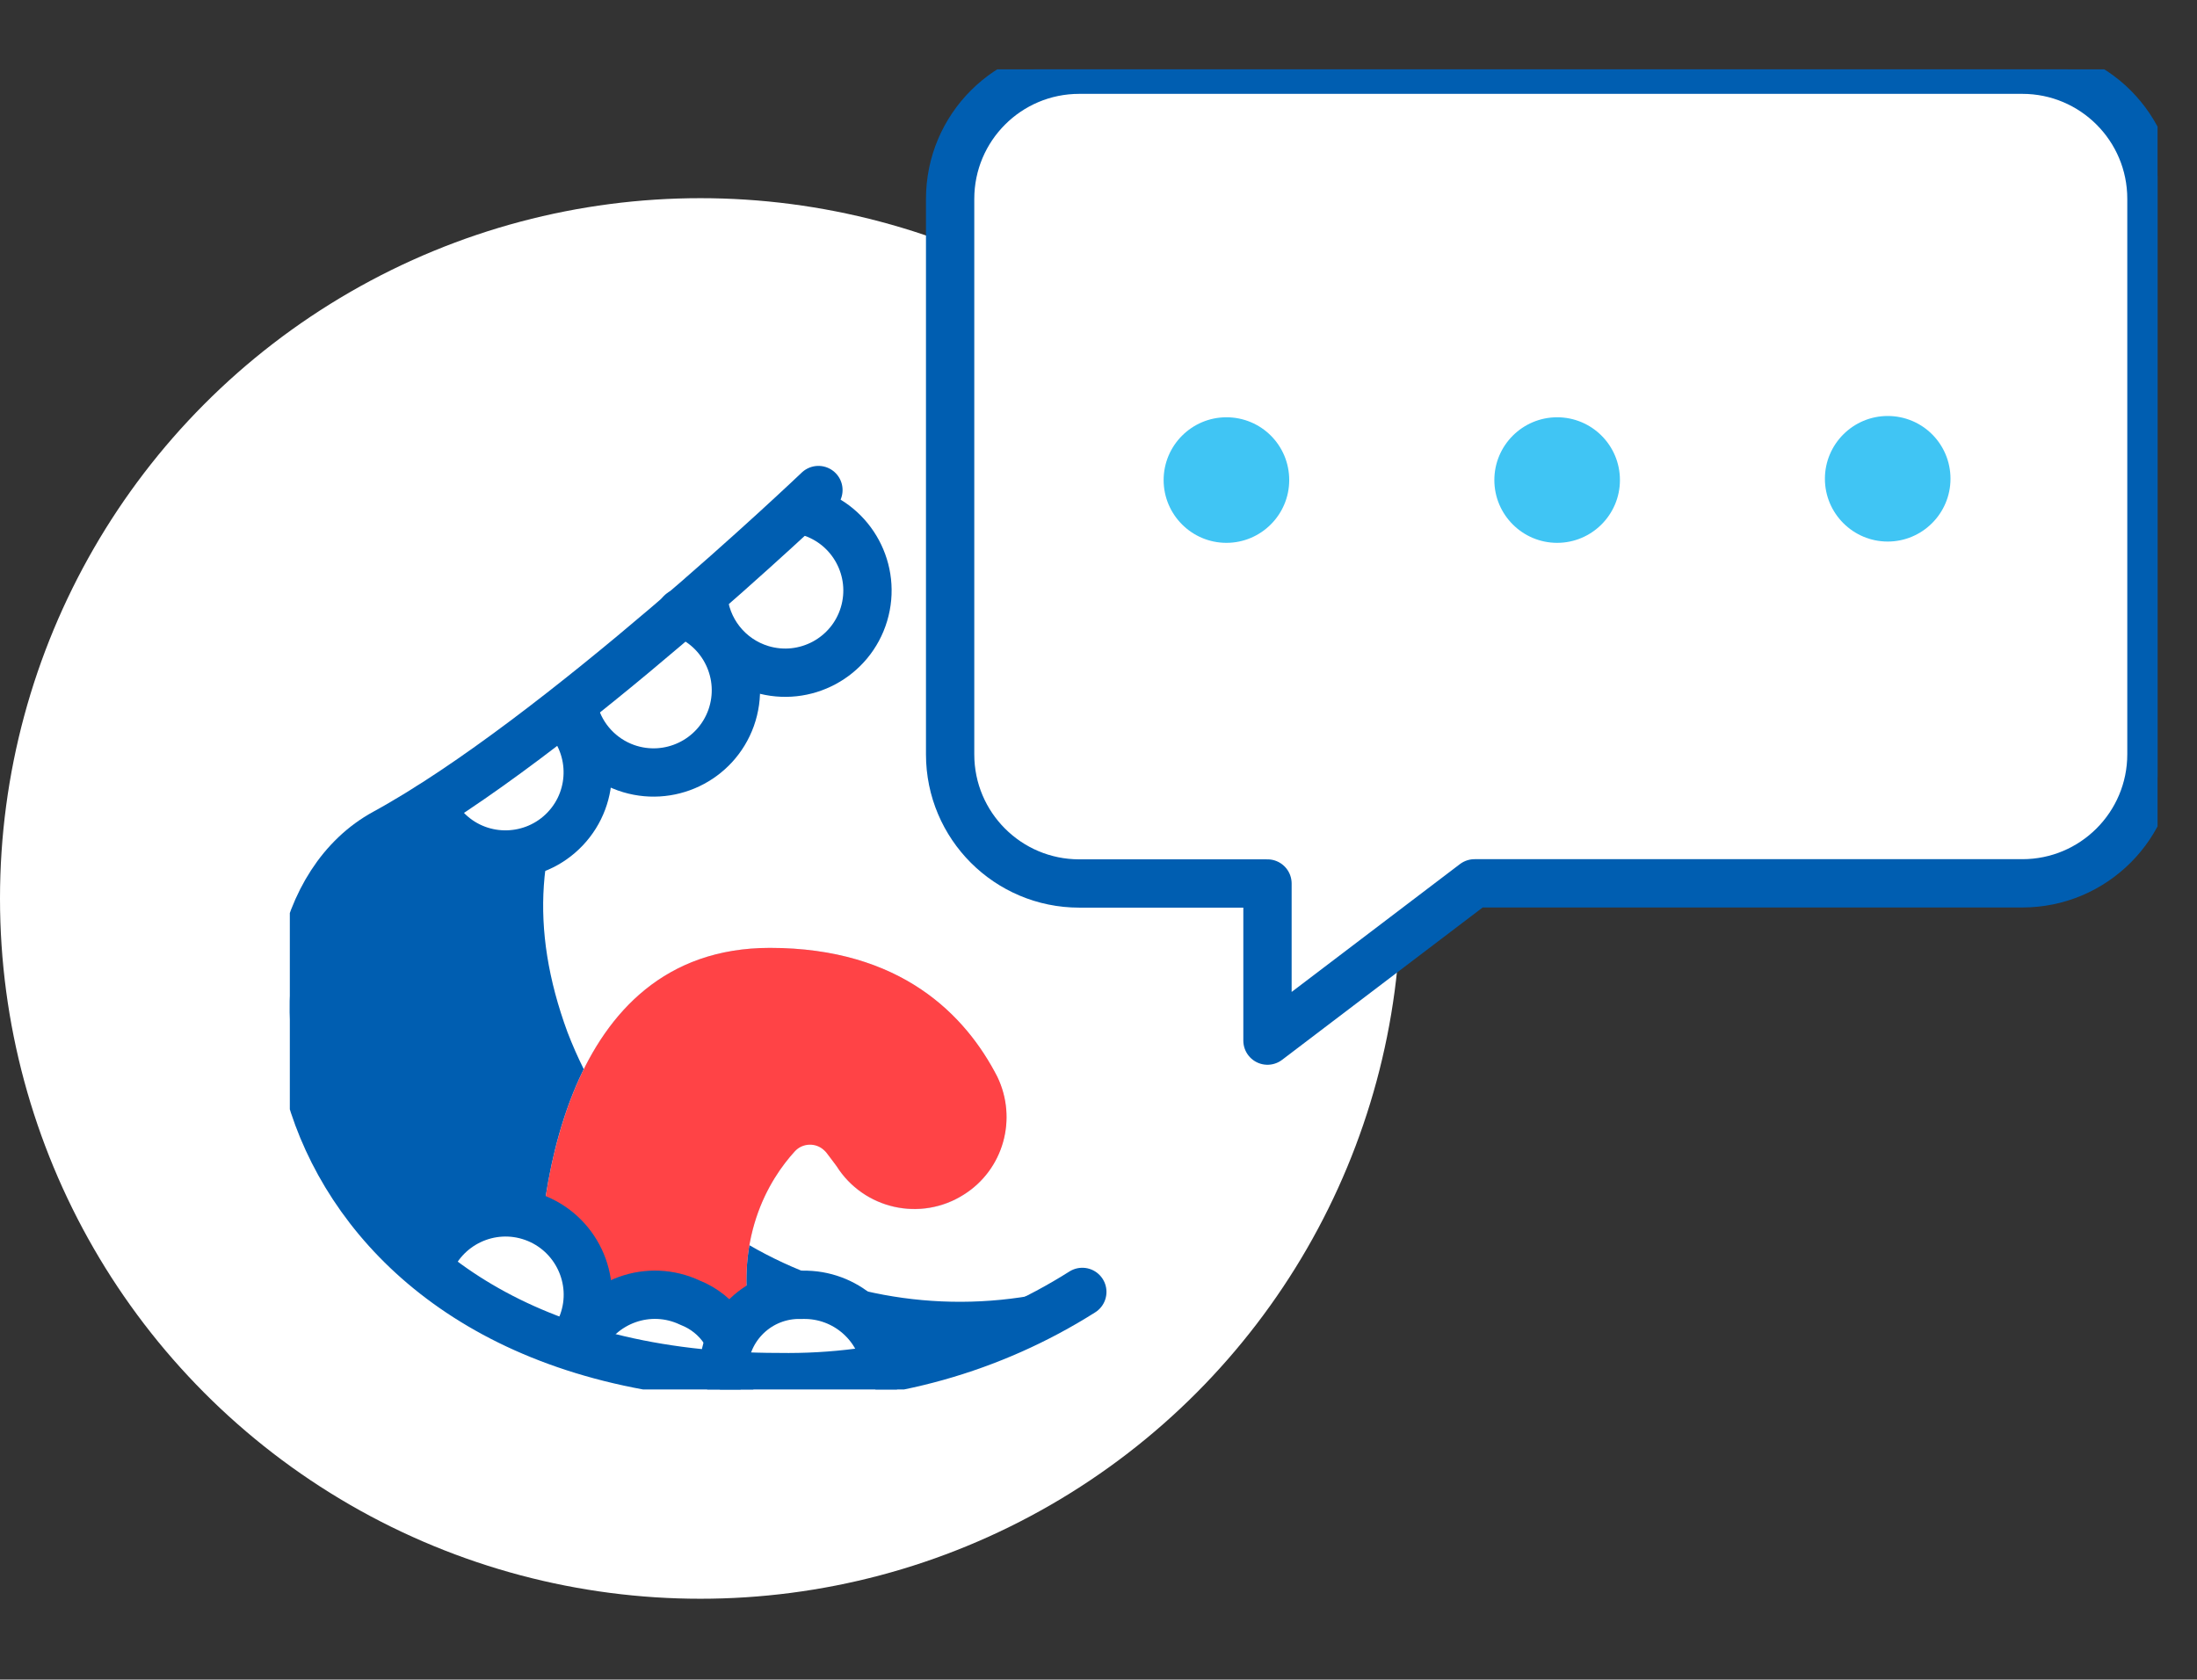 <?xml version="1.0" encoding="utf-8"?>
<!-- Generator: Adobe Illustrator 27.0.0, SVG Export Plug-In . SVG Version: 6.00 Build 0)  -->
<svg version="1.1" id="Capa_1" xmlns="http://www.w3.org/2000/svg" xmlns:xlink="http://www.w3.org/1999/xlink" x="0px" y="0px"
	 viewBox="0 0 136.45 104.33" style="enable-background:new 0 0 136.45 104.33;" xml:space="preserve">
<rect x="0" y="0" width="136.45" height="104.33" fill="#333333" stroke="none"/>
<style type="text/css">
	.st0{fill:#EA5154;}
	.st1{fill:#2B669A;}
	.st2{fill:#FFFFFF;}
	.st3{clip-path:url(#SVGID_00000026841715443220543350000013152471882537183380_);}
	.st4{fill:#005EB1;}
	.st5{fill:none;stroke:#005EB1;stroke-linecap:round;stroke-linejoin:round;}
	.st6{fill:#BFD9FD;}
	.st7{fill:#FF4346;}
	.st8{fill:none;stroke:#005EB1;stroke-width:3;stroke-linecap:round;stroke-linejoin:round;}
	.st9{fill:none;stroke:#005EB1;stroke-miterlimit:10;}
	.st10{fill:#40C5F4;}
</style>
<g id="Grupo_432" transform="translate(-271 -1101)">
	<circle id="Elipse_1" class="st2" cx="314.5" cy="1156.81" r="43.5"/>
	<g id="Grupo_431" transform="translate(288.93 1100.69)">
		<g>
			<defs>
				<rect id="SVGID_1_" x="0.07" y="4.62" width="116" height="82"/>
			</defs>
			<clipPath id="SVGID_00000083073537449603649230000004737751879038391446_">
				<use xlink:href="#SVGID_1_"  style="overflow:visible;"/>
			</clipPath>
			
				<g id="Grupo_400" transform="translate(0 0)" style="clip-path:url(#SVGID_00000083073537449603649230000004737751879038391446_);">
				<path id="Trazado_392" class="st4" d="M32.9,30.74c0,0-16.17,15.43-26.93,21.3s-6.85,33.8,24.46,33.8
					c6.67,0.12,13.22-1.72,18.86-5.28c-13.32,3.97-27.45-2.98-32.44-15.95C11.93,51.24,19.15,42.1,32.9,30.74"/>
				<path id="Trazado_393" class="st5" d="M32.9,30.74c0,0-16.17,15.43-26.93,21.3s-6.85,33.8,24.46,33.8
					c6.67,0.12,13.22-1.72,18.86-5.28c-13.32,3.97-27.45-2.98-32.44-15.95C11.93,51.24,19.15,42.1,32.9,30.74"/>
				<path id="Trazado_394" class="st6" d="M32.55,70.8c0,0-6.77,4.78-2.96,15.04l-14.06-5.56c0,0-0.58-21.09,14.35-21.09
					c8.16,0,12.17,4.2,14.12,8c1.38,2.84,0.2,6.26-2.63,7.65c-2.62,1.28-5.78,0.38-7.34-2.08c-1.44-2.37-3.54-4.43-5.76-1.85"/>
				<path id="Trazado_395" class="st7" d="M44.01,67.19c-1.96-3.81-5.97-8-14.12-8c-13.07,0-14.26,16.15-14.35,20.18
					c-0.01,0.54,0.31,1.03,0.82,1.23l10.75,4.25c0.66,0.26,1.42-0.07,1.68-0.73c0.1-0.24,0.12-0.51,0.05-0.77
					c-1.39-6.05,1.05-9.83,2.59-11.52c0.48-0.52,1.3-0.56,1.82-0.07c0.06,0.05,0.11,0.11,0.16,0.17l0.62,0.82
					c1.69,2.67,5.22,3.46,7.89,1.77C44.39,72.98,45.28,69.82,44.01,67.19"/>
				<path id="Trazado_396" class="st2" d="M8.66,79.01c0.95-2.66,3.88-4.04,6.53-3.09s4.04,3.88,3.09,6.53
					c-0.11,0.3-0.24,0.58-0.4,0.85"/>
				<path id="Trazado_397" class="st8" d="M8.66,79.01c0.95-2.66,3.88-4.04,6.53-3.09s4.04,3.88,3.09,6.53
					c-0.11,0.3-0.24,0.58-0.4,0.85"/>
				<path id="Trazado_398" class="st2" d="M18.13,83.66c1.21-2.55,4.25-3.64,6.8-2.43c1.76,0.69,2.92,2.4,2.89,4.3"/>
				<path id="Trazado_399" class="st9" d="M18.13,83.66c1.21-2.55,4.25-3.64,6.8-2.43c1.76,0.69,2.92,2.4,2.89,4.3"/>
				<path id="Trazado_400" class="st8" d="M18.13,83.66c1.21-2.55,4.25-3.64,6.8-2.43c1.76,0.69,2.92,2.4,2.89,4.3"/>
				<path id="Trazado_401" class="st2" d="M26.93,85.96c-0.06-2.82,2.18-5.16,5-5.22c2.64-0.06,4.89,1.91,5.19,4.54"/>
				<path id="Trazado_402" class="st9" d="M26.93,85.96c-0.06-2.82,2.18-5.16,5-5.22c2.64-0.06,4.89,1.91,5.19,4.54"/>
				<path id="Trazado_403" class="st8" d="M27.03,85.53c-0.07-2.58,1.97-4.72,4.55-4.79c0.12,0,0.23,0,0.35,0
					c2.64-0.05,4.88,1.91,5.18,4.53"/>
				<path id="Trazado_404" class="st2" d="M32.31,32.1c2.7,0.81,4.23,3.66,3.42,6.36c-0.81,2.7-3.66,4.23-6.36,3.42
					c-2.06-0.62-3.51-2.46-3.63-4.6"/>
				<path id="Trazado_405" class="st5" d="M32.31,32.1c2.7,0.81,4.23,3.66,3.42,6.36c-0.81,2.7-3.66,4.23-6.36,3.42
					c-2.06-0.62-3.51-2.46-3.63-4.6"/>
				<path id="Trazado_406" class="st8" d="M32.31,32.1c2.7,0.81,4.23,3.66,3.42,6.36c-0.81,2.7-3.66,4.23-6.36,3.42
					c-2.06-0.62-3.51-2.46-3.63-4.6"/>
				<path id="Trazado_407" class="st2" d="M16.98,44.58c2.05,1.94,2.13,5.18,0.19,7.22s-5.18,2.13-7.22,0.19
					c-0.48-0.46-0.87-1.01-1.14-1.61"/>
				<path id="Trazado_408" class="st5" d="M16.98,44.58c2.05,1.94,2.13,5.18,0.19,7.22s-5.18,2.13-7.22,0.19
					c-0.48-0.46-0.87-1.01-1.14-1.61"/>
				<path id="Trazado_409" class="st8" d="M16.98,44.58c2.05,1.94,2.13,5.18,0.19,7.22s-5.18,2.13-7.22,0.19
					c-0.48-0.46-0.87-1.01-1.14-1.61"/>
				<path id="Trazado_410" class="st2" d="M24.38,38.37c2.66,0.95,4.04,3.87,3.1,6.53c-0.95,2.66-3.87,4.04-6.53,3.1
					c-1.57-0.56-2.77-1.85-3.21-3.46"/>
				<path id="Trazado_411" class="st5" d="M24.38,38.37c2.66,0.95,4.04,3.87,3.1,6.53c-0.95,2.66-3.87,4.04-6.53,3.1
					c-1.57-0.56-2.77-1.85-3.21-3.46"/>
				<path id="Trazado_412" class="st8" d="M24.38,38.37c2.66,0.95,4.04,3.87,3.1,6.53c-0.95,2.66-3.87,4.04-6.53,3.1
					c-1.57-0.56-2.77-1.85-3.21-3.46"/>
				<path id="Trazado_413" class="st8" d="M32.9,30.75c0,0-16.17,15.43-26.93,21.3s-6.85,33.8,24.46,33.8
					c6.67,0.11,13.22-1.72,18.86-5.29"/>
				<path id="Trazado_414" class="st2" d="M49.1,4.64h58.57c4.43,0,8.02,3.59,8.02,8.02c0,0,0,0,0,0v34.5
					c0,4.43-3.59,8.02-8.02,8.02l0,0H73.65l-12.86,9.77v-9.76H49.1c-4.43,0-8.02-3.59-8.02-8.02c0,0,0,0,0,0v-34.5
					C41.08,8.23,44.67,4.64,49.1,4.64"/>
				<path id="Trazado_415" class="st5" d="M49.1,4.64h58.57c4.43,0,8.02,3.59,8.02,8.02c0,0,0,0,0,0v34.5
					c0,4.43-3.59,8.02-8.02,8.02l0,0H73.65l-12.86,9.77v-9.76H49.1c-4.43,0-8.02-3.59-8.02-8.02c0,0,0,0,0,0v-34.5
					C41.08,8.23,44.67,4.64,49.1,4.64"/>
				<path id="Trazado_416" class="st8" d="M49.1,4.64h58.57c4.43,0,8.02,3.59,8.02,8.02c0,0,0,0,0,0v34.5
					c0,4.43-3.59,8.02-8.02,8.02l0,0H73.65l-12.86,9.77v-9.76H49.1c-4.43,0-8.02-3.59-8.02-8.02c0,0,0,0,0,0v-34.5
					C41.08,8.23,44.67,4.64,49.1,4.64z"/>
				<path id="Trazado_417" class="st10" d="M62.14,30.13c0,2.15-1.75,3.9-3.9,3.9c-2.15,0-3.9-1.75-3.9-3.9c0-2.15,1.75-3.9,3.9-3.9
					l0,0C60.4,26.23,62.14,27.97,62.14,30.13z"/>
				<path id="Trazado_418" class="st10" d="M82.68,30.13c0,2.15-1.75,3.9-3.9,3.9c-2.15,0-3.9-1.75-3.9-3.9c0-2.15,1.75-3.9,3.9-3.9
					l0,0C80.93,26.23,82.68,27.97,82.68,30.13"/>
				<path id="Trazado_419" class="st10" d="M103.21,30.05c0,2.15-1.75,3.9-3.9,3.9c-2.15,0-3.9-1.75-3.9-3.9
					c0-2.15,1.75-3.9,3.9-3.9l0,0C101.47,26.15,103.21,27.89,103.21,30.05"/>
			</g>
		</g>
	</g>
</g>
</svg>

